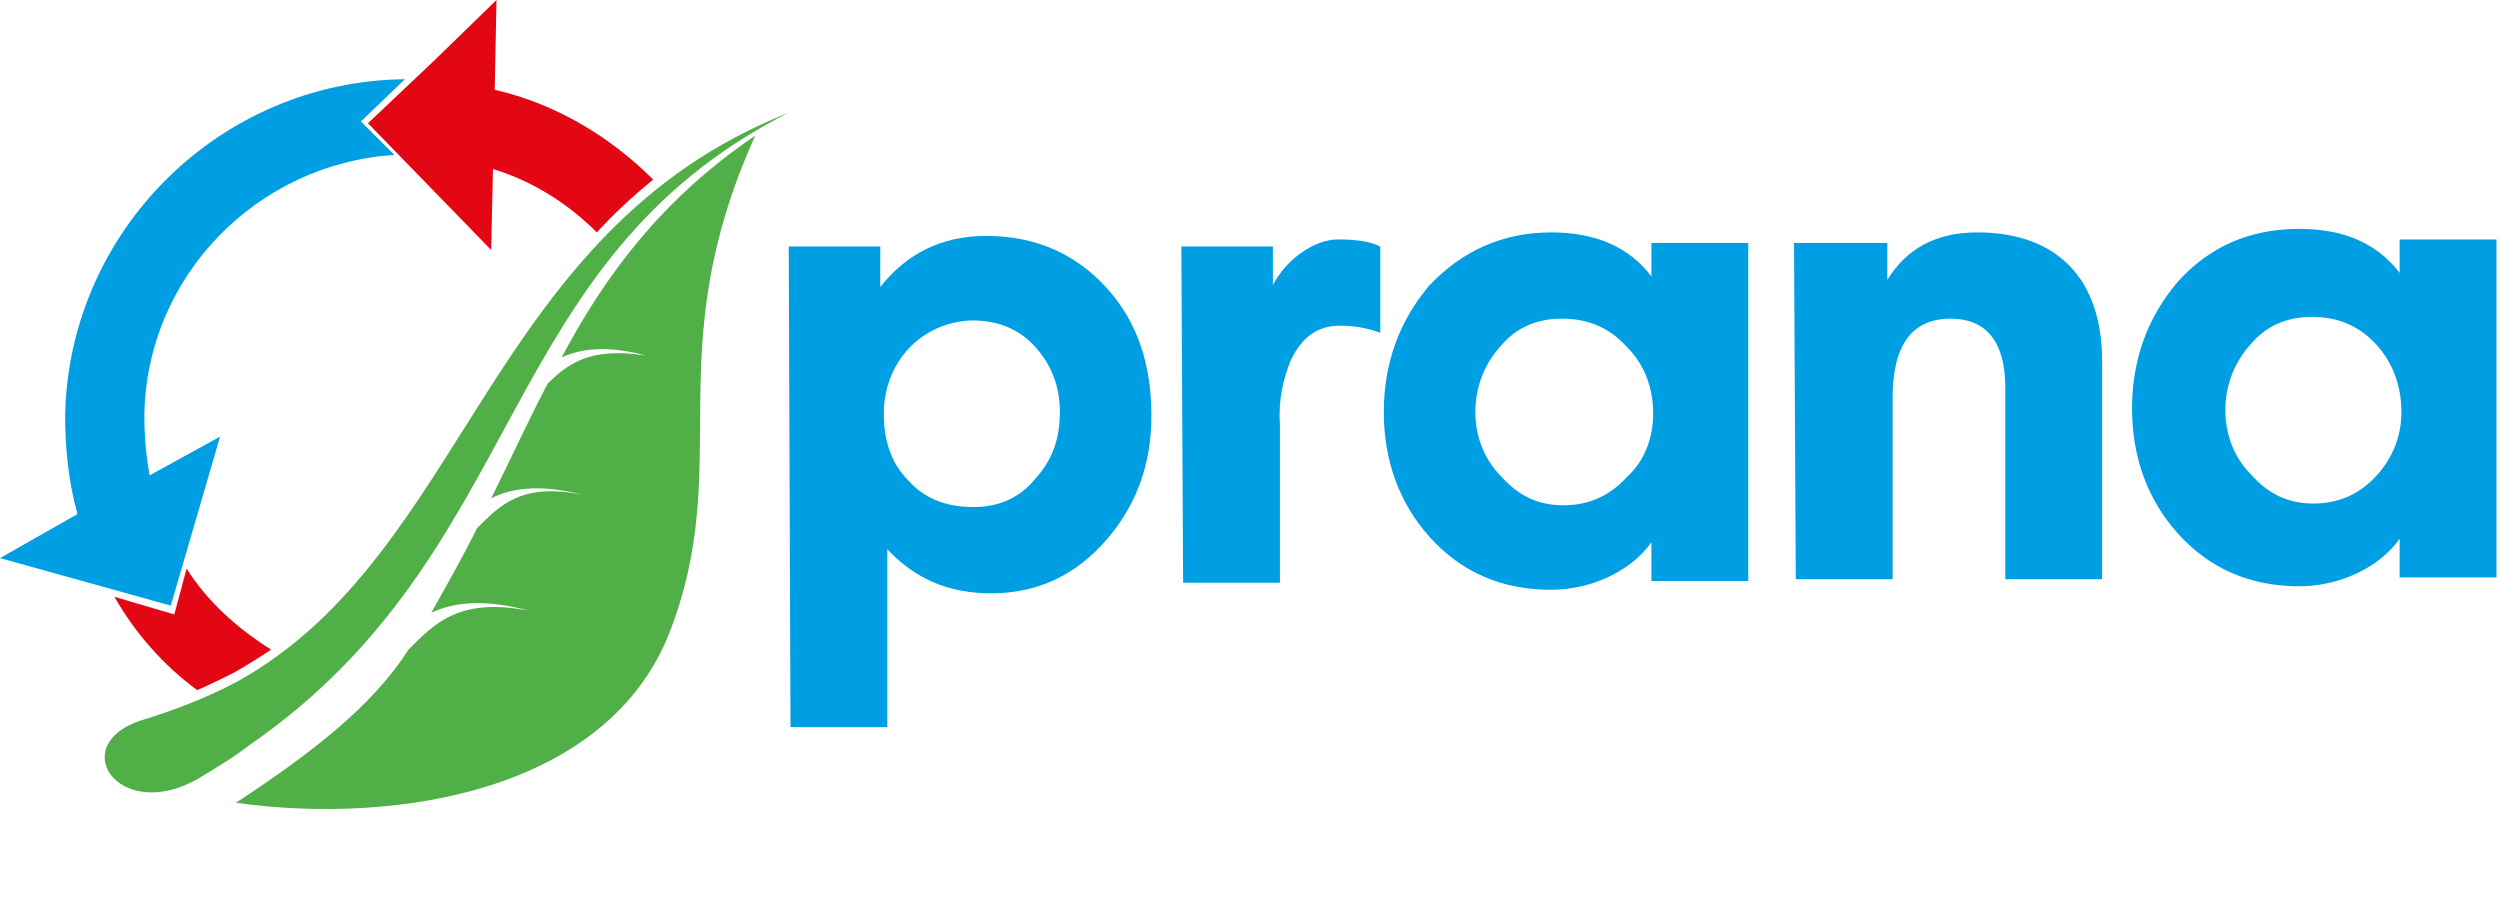 <?xml version="1.0" encoding="UTF-8"?> <svg xmlns="http://www.w3.org/2000/svg" width="142" height="52" viewBox="0 0 142 52" fill="none"> <path d="M23 4.5C12.5 4.6 3.9 13.1 3.7 23.6C3.7 25.5 3.9 27.4 4.4 29.2L0 31.7L9.7 34.4L11.1 29.6L12.5 24.8L8.5 27C8.3 25.9 8.2 24.8 8.2 23.6C8.3 15.7 14.6 9.3 22.4 8.8L20.5 6.9L23 4.5Z" fill="#009FE3"></path> <path d="M9.9 34.9L6.5 33.9C7.7 36 9.3 37.8 11.2 39.2C11.9 38.9 12.7 38.5 13.3 38.2C14 37.8 14.8 37.3 15.4 36.9C13.5 35.7 11.8 34.2 10.6 32.3L9.9 34.9Z" fill="#E30613"></path> <path d="M28.1 5.1L28.2 0L24.6 3.5L20.9 7L27.9 14.2L28 9.6C30.3 10.3 32.3 11.6 33.9 13.2C34.9 12.1 36 11.1 37.1 10.2C34.7 7.8 31.6 5.9 28.1 5.1Z" fill="#E30613"></path> <path d="M42.9 7.7C37.3 20.1 41.8 26.3 38 36C34.5 44.8 22.8 46.9 13.4 45.6C17.5 42.9 21.1 40.2 23.2 36.9C24.7 35.4 26.1 33.9 30.1 34.7C27.5 34 25.8 34.2 24.5 34.8C25.4 33.2 26.3 31.6 27.1 30C28.4 28.7 29.6 27.4 33.1 28.1C30.7 27.5 29.1 27.7 27.9 28.3C29 26.1 30 23.9 31.1 21.8C32.3 20.6 33.6 19.7 36.7 20.2C34.5 19.6 33 19.8 31.9 20.3C34.4 15.6 37.6 11.3 42.9 7.7Z" fill="#50AF47"></path> <path d="M44.8 6.4C27.6 13.2 26.6 31.4 13.5 38.7C12 39.5 10.3 40.2 8.4 40.8C3.5 42.1 6.7 46.9 11.3 44.2C12.3 43.6 13.3 43 14.2 42.3C30.1 31.3 28 14.9 44.8 6.4Z" fill="#50AF47"></path> <path d="M65.4 23.6C65.4 26.3 64.6 28.6 62.9 30.6C61.1 32.7 58.9 33.7 56.3 33.7C53.9 33.7 52 32.9 50.4 31.2V41.3H44.9L44.8 14H50V16.3C51.5 14.4 53.5 13.4 56 13.4C58.8 13.4 61.1 14.4 62.9 16.4C64.6 18.3 65.4 20.7 65.4 23.6ZM50.2 23.5C50.2 25 50.6 26.3 51.6 27.3C52.5 28.3 53.7 28.8 55.3 28.8C56.7 28.8 57.9 28.3 58.8 27.2C59.8 26.1 60.2 24.9 60.2 23.4C60.2 21.9 59.7 20.7 58.8 19.7C57.9 18.7 56.7 18.2 55.2 18.2C52.3 18.3 50.2 20.6 50.2 23.5Z" fill="#009FE3"></path> <path d="M67.1 14H72.3V16.2C73 14.8 74.6 13.6 76 13.6C77 13.6 77.8 13.7 78.4 14V18.9C77.6 18.6 76.8 18.5 76.1 18.5C74.8 18.5 73.9 19.2 73.3 20.5C72.9 21.5 72.6 22.7 72.7 24.1V33.1H67.2L67.1 14Z" fill="#009FE3"></path> <path d="M99.3 33H93.8V30.8C92.6 32.5 90.3 33.5 88.1 33.5C85.3 33.5 83 32.5 81.2 30.5C79.5 28.6 78.6 26.2 78.6 23.4C78.6 20.6 79.5 18.2 81.2 16.2C83 14.3 85.3 13.2 88.1 13.2C90.6 13.2 92.5 14 93.8 15.7V13.8H99.3V33ZM93.9 23.5C93.9 22 93.4 20.7 92.4 19.7C91.4 18.6 90.2 18.1 88.7 18.1C87.3 18.1 86.1 18.6 85.2 19.7C84.3 20.7 83.8 22 83.8 23.4C83.8 24.8 84.3 26.1 85.3 27.1C86.3 28.2 87.4 28.7 88.8 28.7C90.2 28.7 91.4 28.2 92.4 27.1C93.4 26.2 93.9 24.9 93.9 23.5Z" fill="#009FE3"></path> <path d="M119.4 32.9H113.9V22C113.9 19.4 112.8 18.1 110.8 18.1C108.6 18.1 107.5 19.6 107.5 22.6V32.9H102L101.9 13.8H107.2V15.9C108.3 14.1 110 13.2 112.3 13.2C116.9 13.2 119.4 15.9 119.4 20.5V32.9Z" fill="#009FE3"></path> <path d="M141.8 32.8H136.3V30.6C135.1 32.3 132.8 33.3 130.6 33.3C127.8 33.3 125.5 32.3 123.7 30.3C122 28.4 121.1 26 121.1 23.2C121.1 20.4 122 18 123.7 16C125.5 14 127.8 13 130.6 13C133.1 13 135 13.8 136.3 15.5V13.6H141.8V32.8ZM136.4 23.4C136.4 21.9 135.9 20.6 135 19.6C134 18.5 132.8 18 131.3 18C129.9 18 128.7 18.5 127.8 19.6C126.9 20.6 126.4 21.9 126.4 23.3C126.4 24.7 126.9 26 127.9 27C128.9 28.1 130 28.6 131.4 28.6C132.8 28.6 134 28.1 135 27C135.9 26 136.4 24.8 136.4 23.4Z" fill="#009FE3"></path> </svg> 